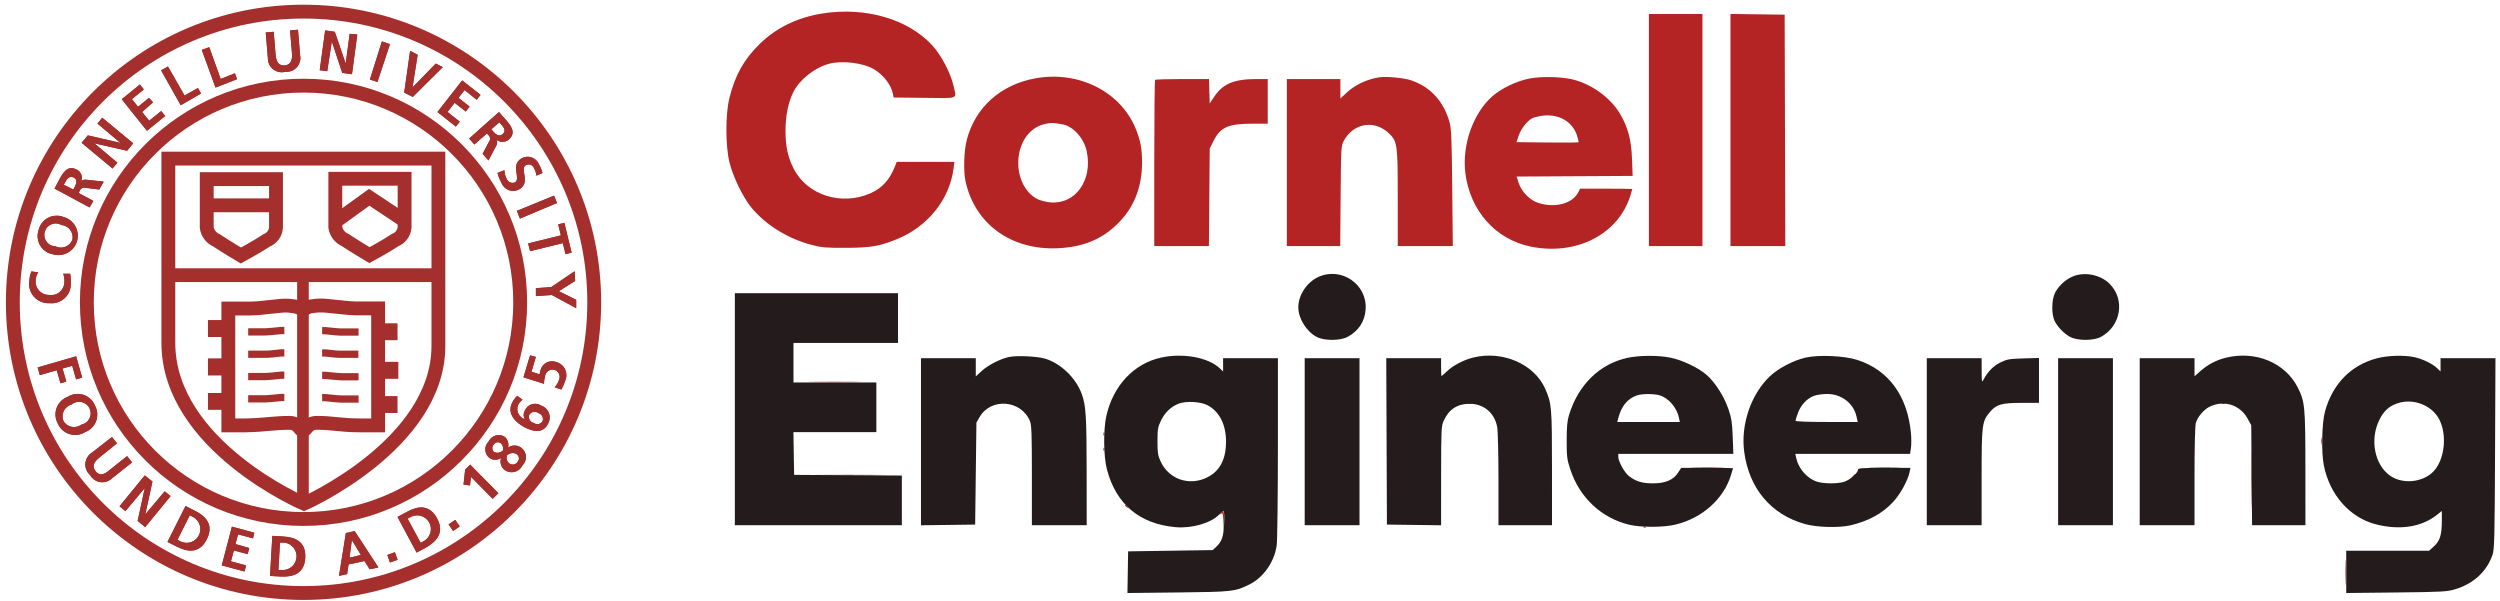 <svg width="258" height="62" viewBox="0 0 258 62" fill="none" xmlns="http://www.w3.org/2000/svg">
<path d="M31.324 61.199C47.892 61.199 61.324 47.768 61.324 31.199C61.324 14.631 47.892 1.199 31.324 1.199C14.755 1.199 1.324 14.631 1.324 31.199C1.324 47.768 14.755 61.199 31.324 61.199Z" stroke="#A42F2C" stroke-width="1.43"/>
<path d="M31.323 53.559C43.672 53.559 53.683 43.548 53.683 31.199C53.683 18.85 43.672 8.839 31.323 8.839C18.974 8.839 8.963 18.85 8.963 31.199C8.963 43.548 18.974 53.559 31.323 53.559Z" stroke="#A42F2C" stroke-width="1.43"/>
<path d="M45.243 35.699C45.243 32.529 45.243 16.369 45.243 16.369H17.373C17.373 16.369 17.373 32.179 17.373 35.369C17.373 45.989 31.373 51.979 31.373 51.979C31.373 51.979 45.243 45.869 45.243 35.699Z" stroke="#A42F2C" stroke-width="1.43"/>
<path d="M24.863 26.369C24.863 26.369 23.334 25.469 22.334 24.799C22.07 24.683 21.84 24.502 21.665 24.273C21.49 24.044 21.376 23.774 21.334 23.489C21.334 23.359 21.334 18.489 21.334 18.489H28.483C28.483 18.489 28.483 23.339 28.483 23.489C28.463 23.775 28.364 24.049 28.196 24.28C28.028 24.512 27.799 24.692 27.534 24.799C26.514 25.469 24.863 26.369 24.863 26.369Z" stroke="#A42F2C" stroke-width="1.43"/>
<path d="M38.133 26.329C38.133 26.329 36.603 25.429 35.603 24.759C35.34 24.642 35.111 24.461 34.936 24.232C34.762 24.003 34.647 23.734 34.603 23.449C34.603 23.319 34.603 18.449 34.603 18.449H41.754C41.754 18.449 41.754 23.299 41.754 23.449C41.733 23.735 41.634 24.009 41.466 24.24C41.298 24.472 41.069 24.651 40.803 24.759C39.783 25.439 38.133 26.329 38.133 26.329Z" stroke="#A42F2C" stroke-width="1.43"/>
<path d="M16.753 28.399H45.453" stroke="#A42F2C" stroke-width="1.42"/>
<path d="M31.154 32.199C31.267 32.034 31.416 31.896 31.588 31.794C31.761 31.692 31.954 31.629 32.154 31.609C32.669 31.52 33.194 31.503 33.714 31.559C34.934 31.669 35.923 31.809 36.714 31.829C37.794 31.829 38.504 31.829 39.023 31.829V43.899C39.023 43.899 38.224 43.899 37.203 43.899C35.123 43.899 34.334 43.629 32.694 43.639C31.694 43.639 31.634 44.429 31.264 44.429C30.893 44.429 30.854 43.649 29.893 43.639C28.253 43.639 27.474 43.849 25.384 43.899C24.384 43.899 23.564 43.899 23.564 43.899V31.839C24.084 31.839 24.794 31.839 25.873 31.839C26.683 31.839 27.663 31.679 28.873 31.569C29.404 31.514 29.939 31.534 30.463 31.629C30.864 31.7 31.222 31.922 31.463 32.249" stroke="#A42F2C" stroke-width="1.43"/>
<path d="M21.314 21.189H28.404" stroke="#A42F2C" stroke-width="1.19"/>
<path d="M21.314 21.189H28.404" stroke="#A42F2C" stroke-width="1.43"/>
<path d="M31.264 27.949V52.079" stroke="#A42F2C" stroke-width="1.19"/>
<path d="M31.264 27.949V52.079" stroke="#A42F2C" stroke-width="1.08"/>
<path d="M41.503 22.689L38.003 20.359L34.773 22.689" stroke="#A42F2C" stroke-width="1.19"/>
<path d="M41.603 22.689L38.103 20.359L34.873 22.689" stroke="#A42F2C" stroke-width="1.43"/>
<path d="M33.244 34.129H33.614C34.254 34.189 34.774 34.259 35.194 34.269H37.004" stroke="#A42F2C" stroke-width="0.75"/>
<path d="M33.244 36.429H33.614C34.244 36.499 34.754 36.559 35.174 36.559H36.984" stroke="#A42F2C" stroke-width="0.75"/>
<path d="M33.244 38.739H33.614C34.254 38.799 34.774 38.869 35.194 38.879H37.004" stroke="#A42F2C" stroke-width="0.75"/>
<path d="M33.244 41.039H33.614C34.254 41.099 34.774 41.169 35.194 41.179H37.004" stroke="#A42F2C" stroke-width="0.75"/>
<path d="M29.343 34.109H29.003C28.363 34.169 27.843 34.239 27.423 34.249H25.613" stroke="#A42F2C" stroke-width="0.75"/>
<path d="M29.343 36.419H29.003C28.363 36.489 27.843 36.559 27.423 36.559H25.613" stroke="#A42F2C" stroke-width="0.75"/>
<path d="M29.343 38.719H29.003C28.363 38.779 27.843 38.849 27.423 38.859H25.613" stroke="#A42F2C" stroke-width="0.75"/>
<path d="M29.343 41.019H29.003C28.363 41.079 27.843 41.149 27.423 41.159H25.613" stroke="#A42F2C" stroke-width="0.75"/>
<path d="M23.023 33.049H21.463V34.769H23.023V33.049Z" fill="#A42F2C"/>
<path d="M23.113 37.009H21.463V38.729H23.113V37.009Z" fill="#A42F2C"/>
<path d="M23.023 40.559H21.463V42.269H23.023V40.559Z" fill="#A42F2C"/>
<path d="M41.003 33.389H39.443V35.099H41.003V33.389Z" fill="#A42F2C"/>
<path d="M41.093 37.349H39.443V39.069H41.093V37.349Z" fill="#A42F2C"/>
<path d="M41.003 40.899H39.443V42.609H41.003V40.899Z" fill="#A42F2C"/>
<path d="M7.244 28.249C7.303 28.559 7.327 28.874 7.314 29.189C7.33 29.479 7.283 29.768 7.176 30.038C7.069 30.308 6.905 30.551 6.694 30.75C6.484 30.95 6.233 31.102 5.958 31.195C5.684 31.288 5.392 31.32 5.104 31.289C4.801 31.305 4.499 31.252 4.219 31.134C3.94 31.016 3.692 30.836 3.492 30.608C3.293 30.379 3.148 30.109 3.068 29.816C2.989 29.524 2.977 29.217 3.034 28.919C3.05 28.606 3.121 28.298 3.244 28.009L3.944 28.109C3.774 28.368 3.68 28.67 3.674 28.979C3.661 29.17 3.688 29.361 3.754 29.541C3.82 29.72 3.922 29.884 4.055 30.022C4.188 30.159 4.348 30.267 4.525 30.339C4.702 30.411 4.893 30.445 5.084 30.439C5.273 30.469 5.466 30.458 5.651 30.408C5.835 30.357 6.007 30.268 6.155 30.146C6.302 30.024 6.422 29.872 6.506 29.7C6.591 29.528 6.637 29.341 6.644 29.149C6.665 28.844 6.625 28.538 6.524 28.249H7.244Z" fill="#A42F2C"/>
<path d="M3.983 23.739C4.047 23.47 4.168 23.217 4.338 22.998C4.508 22.78 4.724 22.601 4.97 22.473C5.216 22.346 5.487 22.274 5.764 22.261C6.04 22.248 6.317 22.295 6.573 22.399C6.826 22.471 7.062 22.591 7.269 22.754C7.475 22.917 7.647 23.119 7.775 23.348C7.903 23.578 7.985 23.83 8.015 24.091C8.046 24.352 8.025 24.616 7.953 24.869C7.882 25.122 7.761 25.358 7.598 25.564C7.435 25.771 7.234 25.943 7.004 26.071C6.775 26.199 6.522 26.281 6.262 26.311C6.001 26.342 5.736 26.321 5.483 26.249C5.208 26.205 4.946 26.101 4.716 25.944C4.485 25.788 4.292 25.583 4.149 25.344C4.006 25.104 3.917 24.837 3.889 24.56C3.86 24.283 3.892 24.003 3.983 23.739ZM7.473 24.739C7.509 24.564 7.508 24.383 7.469 24.209C7.43 24.034 7.355 23.87 7.248 23.726C7.142 23.583 7.006 23.464 6.85 23.376C6.694 23.289 6.521 23.235 6.343 23.219C6.188 23.129 6.014 23.076 5.835 23.063C5.656 23.05 5.477 23.078 5.31 23.145C5.144 23.212 4.995 23.317 4.874 23.45C4.754 23.583 4.666 23.742 4.617 23.915C4.567 24.088 4.558 24.269 4.589 24.446C4.621 24.623 4.692 24.79 4.798 24.935C4.903 25.08 5.041 25.199 5.2 25.283C5.358 25.367 5.534 25.413 5.713 25.419C5.873 25.499 6.047 25.545 6.225 25.553C6.403 25.561 6.581 25.532 6.747 25.467C6.913 25.402 7.064 25.302 7.189 25.175C7.314 25.048 7.411 24.896 7.473 24.729V24.739Z" fill="#A42F2C"/>
<path d="M5.624 19.459L6.044 18.679C6.454 17.909 6.924 16.969 7.934 17.509C8.144 17.615 8.307 17.796 8.39 18.017C8.474 18.237 8.471 18.481 8.384 18.699C8.461 18.627 8.556 18.575 8.66 18.551C8.763 18.526 8.872 18.529 8.974 18.559L10.704 18.739L10.243 19.559L8.874 19.389C8.749 19.347 8.612 19.355 8.493 19.41C8.374 19.466 8.281 19.566 8.234 19.689L8.114 19.919L9.634 20.729L9.244 21.409L5.624 19.459ZM7.564 19.559L7.694 19.319C7.884 18.959 8.044 18.529 7.594 18.319C7.144 18.109 6.904 18.469 6.714 18.829L6.584 19.069L7.564 19.559Z" fill="#A42F2C"/>
<path d="M8.423 14.739L9.063 13.969L12.433 14.749L10.053 12.749L10.553 12.149L13.743 14.789L13.113 15.559L9.733 14.789L12.113 16.789L11.613 17.389L8.423 14.739Z" fill="#A42F2C"/>
<path d="M12.563 10.239L14.434 8.719L14.844 9.229L13.614 10.229L14.243 11.019L15.373 10.099L15.793 10.559L14.664 11.559L15.393 12.459L16.634 11.459L17.044 11.969L15.164 13.499L12.563 10.239Z" fill="#A42F2C"/>
<path d="M16.623 7.259L17.334 6.859L19.044 9.859L20.424 9.079L20.744 9.649L18.654 10.859L16.623 7.259Z" fill="#A42F2C"/>
<path d="M20.824 5.149L21.594 4.869L22.774 8.149L24.244 7.559L24.464 8.169L22.244 9.039L20.824 5.149Z" fill="#A42F2C"/>
<path d="M27.423 3.349L28.243 3.279L28.443 5.659C28.503 6.359 28.763 6.809 29.383 6.749C30.003 6.689 30.183 6.219 30.133 5.519L29.933 3.139L30.753 3.069L30.973 5.709C31.016 5.927 31.008 6.152 30.949 6.366C30.89 6.579 30.782 6.777 30.633 6.941C30.485 7.106 30.3 7.235 30.093 7.316C29.887 7.397 29.664 7.429 29.443 7.409C29.228 7.467 29.003 7.474 28.785 7.429C28.567 7.384 28.362 7.289 28.187 7.151C28.012 7.013 27.872 6.836 27.778 6.634C27.683 6.433 27.637 6.212 27.643 5.989L27.423 3.349Z" fill="#A42F2C"/>
<path d="M33.554 3.139L34.554 3.279L35.674 6.559L36.084 3.489L36.874 3.559L36.324 7.659L35.324 7.529L34.244 4.279L33.774 7.349L32.994 7.249L33.554 3.139Z" fill="#A42F2C"/>
<path d="M39.413 4.269L40.243 4.559L38.953 8.459L38.173 8.209L39.413 4.269Z" fill="#A42F2C"/>
<path d="M42.323 5.249L43.103 5.649L42.573 9.019L44.973 6.559L45.693 6.929L42.603 9.999L41.713 9.559L42.323 5.249Z" fill="#A42F2C"/>
<path d="M47.694 8.299L49.594 9.789L49.194 10.299L47.944 9.299L47.314 10.099L48.464 10.999L48.064 11.509L46.914 10.609L46.184 11.559L47.444 12.559L47.044 13.069L45.144 11.559L47.694 8.299Z" fill="#A42F2C"/>
<path d="M51.494 11.559L52.074 12.219C52.654 12.879 53.364 13.649 52.504 14.409C52.324 14.559 52.097 14.641 51.864 14.641C51.63 14.641 51.403 14.559 51.224 14.409C51.278 14.502 51.307 14.607 51.307 14.714C51.307 14.822 51.278 14.927 51.224 15.019L50.404 16.559L49.804 15.869L50.454 14.649C50.539 14.548 50.582 14.417 50.573 14.284C50.564 14.152 50.503 14.028 50.404 13.939L50.244 13.779L48.954 14.909L48.414 14.299L51.494 11.559ZM50.704 13.339L50.884 13.559C51.154 13.859 51.504 14.169 51.884 13.829C52.264 13.489 51.984 13.129 51.714 12.829L51.534 12.629L50.704 13.339Z" fill="#A42F2C"/>
<path d="M55.364 18.129C55.33 17.844 55.238 17.568 55.094 17.319C55.061 17.241 55.011 17.171 54.948 17.114C54.885 17.057 54.81 17.015 54.728 16.991C54.647 16.968 54.561 16.962 54.477 16.976C54.393 16.989 54.314 17.021 54.244 17.069C53.624 17.439 54.794 18.819 53.604 19.529C53.44 19.624 53.258 19.681 53.07 19.698C52.882 19.714 52.692 19.689 52.515 19.624C52.337 19.559 52.176 19.456 52.043 19.323C51.91 19.189 51.808 19.027 51.744 18.849C51.561 18.538 51.426 18.201 51.344 17.849L52.054 17.559C52.062 17.882 52.148 18.197 52.304 18.479C52.37 18.634 52.494 18.756 52.648 18.821C52.803 18.887 52.977 18.889 53.134 18.829C53.814 18.429 52.624 17.059 53.804 16.359C53.958 16.265 54.131 16.204 54.311 16.183C54.491 16.162 54.673 16.18 54.845 16.236C55.017 16.292 55.175 16.385 55.308 16.508C55.441 16.631 55.545 16.782 55.614 16.949C55.785 17.231 55.91 17.538 55.984 17.859L55.364 18.129Z" fill="#A42F2C"/>
<path d="M57.174 20.189L57.484 20.949L53.654 22.559L53.344 21.759L57.174 20.189Z" fill="#A42F2C"/>
<path d="M57.883 24.289L57.603 23.149L58.243 22.999L58.993 26.069L58.363 26.229L58.083 25.089L54.703 25.919L54.503 25.119L57.883 24.289Z" fill="#A42F2C"/>
<path d="M56.894 29.619L59.304 27.989L59.354 28.989L57.674 30.049L59.464 30.939V31.809L56.944 30.439L55.304 30.559V29.739L56.894 29.619Z" fill="#A42F2C"/>
<path d="M7.854 36.769L8.484 38.969L7.854 39.149L7.454 37.749L6.454 38.029L6.844 39.369L6.244 39.559L5.854 38.209L4.114 38.709L3.884 37.919L7.854 36.769Z" fill="#A42F2C"/>
<path d="M9.793 41.839C9.929 42.081 10.012 42.35 10.034 42.627C10.057 42.904 10.019 43.183 9.924 43.444C9.829 43.705 9.679 43.942 9.484 44.14C9.289 44.338 9.053 44.491 8.793 44.589C8.556 44.739 8.29 44.837 8.012 44.874C7.734 44.911 7.451 44.887 7.183 44.804C6.915 44.722 6.668 44.582 6.459 44.395C6.25 44.207 6.085 43.977 5.973 43.719C5.836 43.477 5.752 43.207 5.729 42.929C5.705 42.651 5.742 42.371 5.837 42.109C5.932 41.846 6.083 41.608 6.279 41.409C6.475 41.211 6.712 41.057 6.973 40.959C7.21 40.806 7.478 40.706 7.757 40.668C8.036 40.63 8.321 40.653 8.59 40.737C8.859 40.821 9.107 40.964 9.315 41.154C9.523 41.345 9.686 41.578 9.793 41.839ZM6.543 43.439C6.633 43.594 6.755 43.729 6.901 43.834C7.046 43.938 7.212 44.011 7.388 44.047C7.564 44.083 7.745 44.081 7.92 44.042C8.095 44.003 8.26 43.927 8.403 43.819C8.581 43.783 8.748 43.707 8.891 43.596C9.035 43.486 9.151 43.344 9.231 43.182C9.312 43.02 9.354 42.842 9.355 42.661C9.357 42.48 9.316 42.301 9.238 42.138C9.159 41.974 9.045 41.831 8.903 41.719C8.761 41.607 8.595 41.529 8.418 41.49C8.241 41.452 8.058 41.454 7.882 41.498C7.706 41.541 7.542 41.623 7.403 41.739C7.229 41.785 7.066 41.867 6.926 41.98C6.786 42.093 6.671 42.234 6.59 42.395C6.508 42.556 6.462 42.732 6.454 42.912C6.446 43.092 6.477 43.272 6.543 43.439Z" fill="#A42F2C"/>
<path d="M11.553 45.099L12.073 45.749L10.243 47.229C9.693 47.669 9.463 48.129 9.863 48.629C10.263 49.129 10.713 49.009 11.243 48.559L13.113 47.069L13.633 47.719L11.563 49.359C11.404 49.515 11.211 49.631 11 49.699C10.788 49.768 10.564 49.786 10.344 49.753C10.124 49.72 9.915 49.637 9.733 49.51C9.55 49.382 9.4 49.214 9.293 49.019C9.125 48.872 8.993 48.687 8.909 48.479C8.825 48.272 8.79 48.047 8.807 47.824C8.825 47.601 8.894 47.385 9.01 47.193C9.125 47.001 9.284 46.839 9.473 46.719L11.553 45.099Z" fill="#A42F2C"/>
<path d="M14.944 49.059L15.733 49.699L14.993 53.089L16.994 50.699L17.604 51.199L14.983 54.399L14.204 53.759L14.944 50.359L12.944 52.749L12.334 52.249L14.944 49.059Z" fill="#A42F2C"/>
<path d="M19.144 52.219L20.144 52.729C21.274 53.299 22.084 54.179 21.344 55.649C20.604 57.119 19.414 56.999 18.284 56.429L17.284 55.929L19.144 52.219ZM18.314 55.709L18.724 55.919C19.055 56.053 19.424 56.058 19.758 55.932C20.092 55.806 20.366 55.559 20.526 55.24C20.686 54.921 20.72 54.554 20.622 54.211C20.523 53.868 20.299 53.574 19.994 53.389L19.584 53.179L18.314 55.709Z" fill="#A42F2C"/>
<path d="M23.934 54.349L26.244 54.979L26.114 55.559L24.564 55.149L24.304 56.149L25.724 56.559L25.554 57.189L24.134 56.809L23.834 57.929L25.394 58.349L25.244 58.979L22.884 58.349L23.934 54.349Z" fill="#A42F2C"/>
<path d="M28.104 55.299L29.244 55.369C30.504 55.439 31.594 55.929 31.504 57.569C31.414 59.209 30.244 59.559 28.994 59.499L27.864 59.439L28.104 55.299ZM28.734 58.829H29.194C29.555 58.827 29.902 58.688 30.164 58.439C30.426 58.19 30.583 57.85 30.604 57.489C30.624 57.129 30.506 56.774 30.274 56.497C30.042 56.22 29.713 56.042 29.354 55.999H28.894L28.734 58.829Z" fill="#A42F2C"/>
<path d="M35.693 55.009L36.603 54.809L39.053 58.559L38.153 58.749L37.613 57.899L35.973 58.249L35.823 59.249L34.983 59.429L35.693 55.009ZM36.313 55.729L36.073 57.559L37.243 57.269L36.313 55.729Z" fill="#A42F2C"/>
<path d="M39.974 57.269L40.754 56.989L41.034 57.769L40.244 58.049L39.974 57.269Z" fill="#A42F2C"/>
<path d="M41.023 53.349L42.023 52.809C43.133 52.199 44.323 52.049 45.103 53.489C45.883 54.929 45.103 55.839 43.993 56.489L42.993 57.029L41.023 53.349ZM43.413 56.019L43.813 55.799C44.115 55.606 44.333 55.305 44.422 54.958C44.512 54.611 44.467 54.242 44.296 53.927C44.125 53.612 43.841 53.373 43.501 53.258C43.161 53.144 42.79 53.162 42.463 53.309L42.063 53.529L43.413 56.019Z" fill="#A42F2C"/>
<path d="M46.294 54.119L46.974 53.649L47.444 54.329L46.764 54.799L46.294 54.119Z" fill="#A42F2C"/>
<path d="M48.004 48.459L48.523 47.949L51.434 50.899L50.843 51.479L48.603 49.209L48.504 50.099L47.834 50.009L48.004 48.459Z" fill="#A42F2C"/>
<path d="M51.704 47.269C51.529 47.386 51.324 47.449 51.114 47.449C50.904 47.449 50.698 47.386 50.524 47.269C50.395 47.172 50.288 47.047 50.212 46.904C50.136 46.761 50.092 46.604 50.082 46.442C50.072 46.281 50.098 46.119 50.157 45.968C50.216 45.818 50.307 45.681 50.424 45.569C50.491 45.425 50.588 45.295 50.708 45.19C50.828 45.084 50.968 45.004 51.12 44.956C51.272 44.907 51.433 44.89 51.592 44.906C51.751 44.922 51.904 44.971 52.044 45.049C52.214 45.18 52.341 45.358 52.411 45.56C52.48 45.763 52.488 45.982 52.434 46.189C52.63 46.051 52.864 45.976 53.104 45.976C53.344 45.976 53.578 46.051 53.774 46.189C53.919 46.293 54.039 46.427 54.126 46.583C54.212 46.738 54.264 46.911 54.276 47.089C54.289 47.266 54.262 47.444 54.197 47.611C54.133 47.777 54.033 47.926 53.904 48.049C53.825 48.21 53.713 48.351 53.574 48.464C53.435 48.576 53.274 48.657 53.1 48.701C52.927 48.745 52.746 48.75 52.571 48.717C52.395 48.684 52.229 48.613 52.084 48.509C51.904 48.369 51.771 48.177 51.703 47.959C51.635 47.741 51.635 47.507 51.704 47.289V47.269ZM51.904 46.479C51.939 46.352 51.939 46.217 51.902 46.089C51.864 45.962 51.792 45.848 51.694 45.759C51.642 45.714 51.581 45.68 51.515 45.66C51.449 45.64 51.379 45.635 51.311 45.644C51.242 45.654 51.177 45.678 51.119 45.715C51.061 45.752 51.011 45.801 50.974 45.859C50.921 45.91 50.879 45.97 50.851 46.037C50.822 46.104 50.807 46.176 50.807 46.249C50.807 46.322 50.822 46.394 50.851 46.461C50.879 46.528 50.921 46.589 50.974 46.639C51.125 46.716 51.298 46.742 51.465 46.713C51.633 46.684 51.787 46.602 51.904 46.479ZM53.414 47.669C53.464 47.613 53.502 47.546 53.526 47.474C53.549 47.401 53.556 47.325 53.548 47.249C53.539 47.174 53.515 47.101 53.476 47.035C53.438 46.97 53.386 46.913 53.324 46.869C53.166 46.776 52.983 46.739 52.801 46.762C52.62 46.786 52.452 46.869 52.324 46.999C52.275 47.146 52.271 47.303 52.314 47.452C52.357 47.6 52.444 47.732 52.564 47.829C52.63 47.876 52.704 47.909 52.783 47.926C52.862 47.944 52.943 47.945 53.023 47.93C53.102 47.915 53.178 47.884 53.245 47.84C53.312 47.795 53.37 47.737 53.414 47.669Z" fill="#A42F2C"/>
<path d="M53.924 41.249C53.728 41.403 53.568 41.598 53.454 41.819C53.402 41.961 53.38 42.111 53.388 42.262C53.395 42.413 53.434 42.56 53.5 42.695C53.566 42.831 53.659 42.951 53.773 43.05C53.887 43.149 54.02 43.223 54.164 43.269C54.084 43.133 54.041 42.977 54.041 42.819C54.041 42.661 54.084 42.506 54.164 42.369C54.228 42.215 54.325 42.077 54.448 41.965C54.572 41.852 54.718 41.769 54.877 41.719C55.036 41.669 55.205 41.655 55.37 41.678C55.535 41.7 55.694 41.759 55.834 41.849C56.018 41.909 56.187 42.01 56.327 42.144C56.467 42.278 56.576 42.441 56.645 42.622C56.714 42.803 56.742 42.998 56.726 43.191C56.71 43.384 56.651 43.572 56.554 43.739C56.044 44.739 55.074 44.569 54.204 44.129C53.334 43.689 52.244 42.759 52.854 41.559C52.984 41.294 53.16 41.054 53.374 40.849L53.924 41.249ZM55.084 43.649C55.154 43.702 55.235 43.739 55.321 43.758C55.407 43.777 55.495 43.778 55.581 43.76C55.668 43.742 55.749 43.706 55.82 43.654C55.891 43.602 55.95 43.536 55.994 43.459C56.023 43.378 56.035 43.291 56.03 43.205C56.024 43.119 56.001 43.035 55.962 42.958C55.922 42.881 55.868 42.813 55.801 42.758C55.734 42.703 55.657 42.663 55.574 42.639C55.502 42.583 55.42 42.542 55.332 42.52C55.244 42.497 55.153 42.494 55.063 42.509C54.974 42.524 54.888 42.557 54.813 42.607C54.737 42.657 54.673 42.723 54.624 42.799C54.591 42.885 54.578 42.977 54.584 43.068C54.59 43.16 54.616 43.248 54.66 43.329C54.703 43.41 54.764 43.48 54.837 43.535C54.91 43.59 54.994 43.629 55.084 43.649Z" fill="#A42F2C"/>
<path d="M55.303 36.839L54.853 38.359L55.693 38.629C55.703 38.504 55.727 38.38 55.763 38.259C55.8 38.082 55.875 37.916 55.983 37.771C56.091 37.626 56.23 37.507 56.39 37.422C56.549 37.337 56.725 37.289 56.906 37.279C57.086 37.27 57.266 37.301 57.433 37.369C57.628 37.426 57.808 37.523 57.962 37.656C58.115 37.788 58.238 37.952 58.322 38.136C58.407 38.32 58.451 38.52 58.451 38.722C58.451 38.925 58.408 39.125 58.323 39.309C58.226 39.619 58.095 39.918 57.933 40.199L57.243 39.969C57.441 39.753 57.591 39.497 57.683 39.219C57.729 39.122 57.753 39.017 57.755 38.909C57.757 38.802 57.737 38.696 57.695 38.597C57.654 38.498 57.592 38.409 57.514 38.336C57.437 38.262 57.344 38.205 57.243 38.169C57.131 38.138 57.013 38.132 56.898 38.151C56.783 38.171 56.674 38.216 56.578 38.283C56.482 38.35 56.403 38.437 56.345 38.539C56.287 38.64 56.252 38.753 56.243 38.869C56.172 39.109 56.138 39.359 56.143 39.609L54.023 38.939L54.703 36.669L55.303 36.839Z" fill="#A42F2C"/>
<path d="M23.023 33.049H21.463V34.769H23.023V33.049Z" fill="#A42F2C"/>
<path d="M23.113 37.009H21.463V38.729H23.113V37.009Z" fill="#A42F2C"/>
<path d="M23.023 40.559H21.463V42.269H23.023V40.559Z" fill="#A42F2C"/>
<path d="M41.003 33.389H39.443V35.099H41.003V33.389Z" fill="#A42F2C"/>
<path d="M41.093 37.349H39.443V39.069H41.093V37.349Z" fill="#A42F2C"/>
<path d="M41.003 40.899H39.443V42.609H41.003V40.899Z" fill="#A42F2C"/>
<path d="M7.244 28.249C7.303 28.559 7.327 28.874 7.314 29.189C7.33 29.479 7.283 29.768 7.176 30.038C7.069 30.308 6.905 30.551 6.694 30.75C6.484 30.95 6.233 31.102 5.958 31.195C5.684 31.288 5.392 31.32 5.104 31.289C4.801 31.305 4.499 31.252 4.219 31.134C3.94 31.016 3.692 30.836 3.492 30.608C3.293 30.379 3.148 30.109 3.068 29.816C2.989 29.524 2.977 29.217 3.034 28.919C3.05 28.606 3.121 28.298 3.244 28.009L3.944 28.109C3.774 28.368 3.68 28.67 3.674 28.979C3.661 29.17 3.688 29.361 3.754 29.541C3.82 29.72 3.922 29.884 4.055 30.022C4.188 30.159 4.348 30.267 4.525 30.339C4.702 30.411 4.893 30.445 5.084 30.439C5.273 30.469 5.466 30.458 5.651 30.408C5.835 30.357 6.007 30.268 6.155 30.146C6.302 30.024 6.422 29.872 6.506 29.7C6.591 29.528 6.637 29.341 6.644 29.149C6.665 28.844 6.625 28.538 6.524 28.249H7.244Z" fill="#A42F2C"/>
<path d="M3.983 23.739C4.047 23.47 4.168 23.217 4.338 22.998C4.508 22.78 4.724 22.601 4.97 22.473C5.216 22.346 5.487 22.274 5.764 22.261C6.04 22.248 6.317 22.295 6.573 22.399C6.826 22.471 7.062 22.591 7.269 22.754C7.475 22.917 7.647 23.119 7.775 23.348C7.903 23.578 7.985 23.83 8.015 24.091C8.046 24.352 8.025 24.616 7.953 24.869C7.882 25.122 7.761 25.358 7.598 25.564C7.435 25.771 7.234 25.943 7.004 26.071C6.775 26.199 6.522 26.281 6.262 26.311C6.001 26.342 5.736 26.321 5.483 26.249C5.208 26.205 4.946 26.101 4.716 25.944C4.485 25.788 4.292 25.583 4.149 25.344C4.006 25.104 3.917 24.837 3.889 24.56C3.86 24.283 3.892 24.003 3.983 23.739ZM7.473 24.739C7.509 24.564 7.508 24.383 7.469 24.209C7.43 24.034 7.355 23.87 7.248 23.726C7.142 23.583 7.006 23.464 6.85 23.376C6.694 23.289 6.521 23.235 6.343 23.219C6.188 23.129 6.014 23.076 5.835 23.063C5.656 23.05 5.477 23.078 5.31 23.145C5.144 23.212 4.995 23.317 4.874 23.45C4.754 23.583 4.666 23.742 4.617 23.915C4.567 24.088 4.558 24.269 4.589 24.446C4.621 24.623 4.692 24.79 4.798 24.935C4.903 25.08 5.041 25.199 5.2 25.283C5.358 25.367 5.534 25.413 5.713 25.419C5.873 25.499 6.047 25.545 6.225 25.553C6.403 25.561 6.581 25.532 6.747 25.467C6.913 25.402 7.064 25.302 7.189 25.175C7.314 25.048 7.411 24.896 7.473 24.729V24.739Z" fill="#A42F2C"/>
<path d="M5.624 19.459L6.044 18.679C6.454 17.909 6.924 16.969 7.934 17.509C8.144 17.615 8.307 17.796 8.39 18.017C8.474 18.237 8.471 18.481 8.384 18.699C8.461 18.627 8.556 18.575 8.66 18.551C8.763 18.526 8.872 18.529 8.974 18.559L10.704 18.739L10.243 19.559L8.874 19.389C8.749 19.347 8.612 19.355 8.493 19.41C8.374 19.466 8.281 19.566 8.234 19.689L8.114 19.919L9.634 20.729L9.244 21.409L5.624 19.459ZM7.564 19.559L7.694 19.319C7.884 18.959 8.044 18.529 7.594 18.319C7.144 18.109 6.904 18.469 6.714 18.829L6.584 19.069L7.564 19.559Z" fill="#A42F2C"/>
<path d="M8.423 14.739L9.063 13.969L12.433 14.749L10.053 12.749L10.553 12.149L13.743 14.789L13.113 15.559L9.733 14.789L12.113 16.789L11.613 17.389L8.423 14.739Z" fill="#A42F2C"/>
<path d="M12.563 10.239L14.434 8.719L14.844 9.229L13.614 10.229L14.243 11.019L15.373 10.099L15.793 10.559L14.664 11.559L15.393 12.459L16.634 11.459L17.044 11.969L15.164 13.499L12.563 10.239Z" fill="#A42F2C"/>
<path d="M16.623 7.259L17.334 6.859L19.044 9.859L20.424 9.079L20.744 9.649L18.654 10.859L16.623 7.259Z" fill="#A42F2C"/>
<path d="M20.824 5.149L21.594 4.869L22.774 8.149L24.244 7.559L24.464 8.169L22.244 9.039L20.824 5.149Z" fill="#A42F2C"/>
<path d="M27.423 3.349L28.243 3.279L28.443 5.659C28.503 6.359 28.763 6.809 29.383 6.749C30.003 6.689 30.183 6.219 30.133 5.519L29.933 3.139L30.753 3.069L30.973 5.709C31.016 5.927 31.008 6.152 30.949 6.366C30.89 6.579 30.782 6.777 30.633 6.941C30.485 7.106 30.3 7.235 30.093 7.316C29.887 7.397 29.664 7.429 29.443 7.409C29.228 7.467 29.003 7.474 28.785 7.429C28.567 7.384 28.362 7.289 28.187 7.151C28.012 7.013 27.872 6.836 27.778 6.634C27.683 6.433 27.637 6.212 27.643 5.989L27.423 3.349Z" fill="#A42F2C"/>
<path d="M33.554 3.139L34.554 3.279L35.674 6.559L36.084 3.489L36.874 3.559L36.324 7.659L35.324 7.529L34.244 4.279L33.774 7.349L32.994 7.249L33.554 3.139Z" fill="#A42F2C"/>
<path d="M39.413 4.269L40.243 4.559L38.953 8.459L38.173 8.209L39.413 4.269Z" fill="#A42F2C"/>
<path d="M42.323 5.249L43.103 5.649L42.573 9.019L44.973 6.559L45.693 6.929L42.603 9.999L41.713 9.559L42.323 5.249Z" fill="#A42F2C"/>
<path d="M47.694 8.299L49.594 9.789L49.194 10.299L47.944 9.299L47.314 10.099L48.464 10.999L48.064 11.509L46.914 10.609L46.184 11.559L47.444 12.559L47.044 13.069L45.144 11.559L47.694 8.299Z" fill="#A42F2C"/>
<path d="M51.494 11.559L52.074 12.219C52.654 12.879 53.364 13.649 52.504 14.409C52.324 14.559 52.097 14.641 51.864 14.641C51.63 14.641 51.403 14.559 51.224 14.409C51.278 14.502 51.307 14.607 51.307 14.714C51.307 14.822 51.278 14.927 51.224 15.019L50.404 16.559L49.804 15.869L50.454 14.649C50.539 14.548 50.582 14.417 50.573 14.284C50.564 14.152 50.503 14.028 50.404 13.939L50.244 13.779L48.954 14.909L48.414 14.299L51.494 11.559ZM50.704 13.339L50.884 13.559C51.154 13.859 51.504 14.169 51.884 13.829C52.264 13.489 51.984 13.129 51.714 12.829L51.534 12.629L50.704 13.339Z" fill="#A42F2C"/>
<path d="M55.364 18.129C55.33 17.844 55.238 17.568 55.094 17.319C55.061 17.241 55.011 17.171 54.948 17.114C54.885 17.057 54.81 17.015 54.728 16.991C54.647 16.968 54.561 16.962 54.477 16.976C54.393 16.989 54.314 17.021 54.244 17.069C53.624 17.439 54.794 18.819 53.604 19.529C53.44 19.624 53.258 19.681 53.07 19.698C52.882 19.714 52.692 19.689 52.515 19.624C52.337 19.559 52.176 19.456 52.043 19.323C51.91 19.189 51.808 19.027 51.744 18.849C51.561 18.538 51.426 18.201 51.344 17.849L52.054 17.559C52.062 17.882 52.148 18.197 52.304 18.479C52.37 18.634 52.494 18.756 52.648 18.821C52.803 18.887 52.977 18.889 53.134 18.829C53.814 18.429 52.624 17.059 53.804 16.359C53.958 16.265 54.131 16.204 54.311 16.183C54.491 16.162 54.673 16.18 54.845 16.236C55.017 16.292 55.175 16.385 55.308 16.508C55.441 16.631 55.545 16.782 55.614 16.949C55.785 17.231 55.91 17.538 55.984 17.859L55.364 18.129Z" fill="#A42F2C"/>
<path d="M57.174 20.189L57.484 20.949L53.654 22.559L53.344 21.759L57.174 20.189Z" fill="#A42F2C"/>
<path d="M57.883 24.289L57.603 23.149L58.243 22.999L58.993 26.069L58.363 26.229L58.083 25.089L54.703 25.919L54.503 25.119L57.883 24.289Z" fill="#A42F2C"/>
<path d="M56.894 29.619L59.304 27.989L59.354 28.989L57.674 30.049L59.464 30.939V31.809L56.944 30.439L55.304 30.559V29.739L56.894 29.619Z" fill="#A42F2C"/>
<path d="M7.854 36.769L8.484 38.969L7.854 39.149L7.454 37.749L6.454 38.029L6.844 39.369L6.244 39.559L5.854 38.209L4.114 38.709L3.884 37.919L7.854 36.769Z" fill="#A42F2C"/>
<path d="M9.793 41.839C9.929 42.081 10.012 42.35 10.034 42.627C10.057 42.904 10.019 43.183 9.924 43.444C9.829 43.705 9.679 43.942 9.484 44.14C9.289 44.338 9.053 44.491 8.793 44.589C8.556 44.739 8.29 44.837 8.012 44.874C7.734 44.911 7.451 44.887 7.183 44.804C6.915 44.722 6.668 44.582 6.459 44.395C6.25 44.207 6.085 43.977 5.973 43.719C5.836 43.477 5.752 43.207 5.729 42.929C5.705 42.651 5.742 42.371 5.837 42.109C5.932 41.846 6.083 41.608 6.279 41.409C6.475 41.211 6.712 41.057 6.973 40.959C7.21 40.806 7.478 40.706 7.757 40.668C8.036 40.63 8.321 40.653 8.59 40.737C8.859 40.821 9.107 40.964 9.315 41.154C9.523 41.345 9.686 41.578 9.793 41.839ZM6.543 43.439C6.633 43.594 6.755 43.729 6.901 43.834C7.046 43.938 7.212 44.011 7.388 44.047C7.564 44.083 7.745 44.081 7.92 44.042C8.095 44.003 8.26 43.927 8.403 43.819C8.581 43.783 8.748 43.707 8.891 43.596C9.035 43.486 9.151 43.344 9.231 43.182C9.312 43.02 9.354 42.842 9.355 42.661C9.357 42.48 9.316 42.301 9.238 42.138C9.159 41.974 9.045 41.831 8.903 41.719C8.761 41.607 8.595 41.529 8.418 41.49C8.241 41.452 8.058 41.454 7.882 41.498C7.706 41.541 7.542 41.623 7.403 41.739C7.229 41.785 7.066 41.867 6.926 41.98C6.786 42.093 6.671 42.234 6.59 42.395C6.508 42.556 6.462 42.732 6.454 42.912C6.446 43.092 6.477 43.272 6.543 43.439Z" fill="#A42F2C"/>
<path d="M11.553 45.099L12.073 45.749L10.243 47.229C9.693 47.669 9.463 48.129 9.863 48.629C10.263 49.129 10.713 49.009 11.243 48.559L13.113 47.069L13.633 47.719L11.563 49.359C11.404 49.515 11.211 49.631 11 49.699C10.788 49.768 10.564 49.786 10.344 49.753C10.124 49.72 9.915 49.637 9.733 49.51C9.55 49.382 9.4 49.214 9.293 49.019C9.125 48.872 8.993 48.687 8.909 48.479C8.825 48.272 8.79 48.047 8.807 47.824C8.825 47.601 8.894 47.385 9.01 47.193C9.125 47.001 9.284 46.839 9.473 46.719L11.553 45.099Z" fill="#A42F2C"/>
<path d="M14.944 49.059L15.733 49.699L14.993 53.089L16.994 50.699L17.604 51.199L14.983 54.399L14.204 53.759L14.944 50.359L12.944 52.749L12.334 52.249L14.944 49.059Z" fill="#A42F2C"/>
<path d="M19.144 52.219L20.144 52.729C21.274 53.299 22.084 54.179 21.344 55.649C20.604 57.119 19.414 56.999 18.284 56.429L17.284 55.929L19.144 52.219ZM18.314 55.709L18.724 55.919C19.055 56.053 19.424 56.058 19.758 55.932C20.092 55.806 20.366 55.559 20.526 55.24C20.686 54.921 20.72 54.554 20.622 54.211C20.523 53.868 20.299 53.574 19.994 53.389L19.584 53.179L18.314 55.709Z" fill="#A42F2C"/>
<path d="M23.934 54.349L26.244 54.979L26.114 55.559L24.564 55.149L24.304 56.149L25.724 56.559L25.554 57.189L24.134 56.809L23.834 57.929L25.394 58.349L25.244 58.979L22.884 58.349L23.934 54.349Z" fill="#A42F2C"/>
<path d="M28.104 55.299L29.244 55.369C30.504 55.439 31.594 55.929 31.504 57.569C31.414 59.209 30.244 59.559 28.994 59.499L27.864 59.439L28.104 55.299ZM28.734 58.829H29.194C29.555 58.827 29.902 58.688 30.164 58.439C30.426 58.19 30.583 57.85 30.604 57.489C30.624 57.129 30.506 56.774 30.274 56.497C30.042 56.22 29.713 56.042 29.354 55.999H28.894L28.734 58.829Z" fill="#A42F2C"/>
<path d="M35.693 55.009L36.603 54.809L39.053 58.559L38.153 58.749L37.613 57.899L35.973 58.249L35.823 59.249L34.983 59.429L35.693 55.009ZM36.313 55.729L36.073 57.559L37.243 57.269L36.313 55.729Z" fill="#A42F2C"/>
<path d="M39.974 57.269L40.754 56.989L41.034 57.769L40.244 58.049L39.974 57.269Z" fill="#A42F2C"/>
<path d="M41.023 53.349L42.023 52.809C43.133 52.199 44.323 52.049 45.103 53.489C45.883 54.929 45.103 55.839 43.993 56.489L42.993 57.029L41.023 53.349ZM43.413 56.019L43.813 55.799C44.115 55.606 44.333 55.305 44.422 54.958C44.512 54.611 44.467 54.242 44.296 53.927C44.125 53.612 43.841 53.373 43.501 53.258C43.161 53.144 42.79 53.162 42.463 53.309L42.063 53.529L43.413 56.019Z" fill="#A42F2C"/>
<path d="M46.294 54.119L46.974 53.649L47.444 54.329L46.764 54.799L46.294 54.119Z" fill="#A42F2C"/>
<path d="M48.004 48.459L48.523 47.949L51.434 50.899L50.843 51.479L48.603 49.209L48.504 50.099L47.834 50.009L48.004 48.459Z" fill="#A42F2C"/>
<path d="M51.704 47.269C51.529 47.386 51.324 47.449 51.114 47.449C50.904 47.449 50.698 47.386 50.524 47.269C50.395 47.172 50.288 47.047 50.212 46.904C50.136 46.761 50.092 46.604 50.082 46.442C50.072 46.281 50.098 46.119 50.157 45.968C50.216 45.818 50.307 45.681 50.424 45.569C50.491 45.425 50.588 45.295 50.708 45.19C50.828 45.084 50.968 45.004 51.12 44.956C51.272 44.907 51.433 44.89 51.592 44.906C51.751 44.922 51.904 44.971 52.044 45.049C52.214 45.18 52.341 45.358 52.411 45.56C52.48 45.763 52.488 45.982 52.434 46.189C52.63 46.051 52.864 45.976 53.104 45.976C53.344 45.976 53.578 46.051 53.774 46.189C53.919 46.293 54.039 46.427 54.126 46.583C54.212 46.738 54.264 46.911 54.276 47.089C54.289 47.266 54.262 47.444 54.197 47.611C54.133 47.777 54.033 47.926 53.904 48.049C53.825 48.21 53.713 48.351 53.574 48.464C53.435 48.576 53.274 48.657 53.1 48.701C52.927 48.745 52.746 48.75 52.571 48.717C52.395 48.684 52.229 48.613 52.084 48.509C51.904 48.369 51.771 48.177 51.703 47.959C51.635 47.741 51.635 47.507 51.704 47.289V47.269ZM51.904 46.479C51.939 46.352 51.939 46.217 51.902 46.089C51.864 45.962 51.792 45.848 51.694 45.759C51.642 45.714 51.581 45.68 51.515 45.66C51.449 45.64 51.379 45.635 51.311 45.644C51.242 45.654 51.177 45.678 51.119 45.715C51.061 45.752 51.011 45.801 50.974 45.859C50.921 45.91 50.879 45.97 50.851 46.037C50.822 46.104 50.807 46.176 50.807 46.249C50.807 46.322 50.822 46.394 50.851 46.461C50.879 46.528 50.921 46.589 50.974 46.639C51.125 46.716 51.298 46.742 51.465 46.713C51.633 46.684 51.787 46.602 51.904 46.479ZM53.414 47.669C53.464 47.613 53.502 47.546 53.526 47.474C53.549 47.401 53.556 47.325 53.548 47.249C53.539 47.174 53.515 47.101 53.476 47.035C53.438 46.97 53.386 46.913 53.324 46.869C53.166 46.776 52.983 46.739 52.801 46.762C52.62 46.786 52.452 46.869 52.324 46.999C52.275 47.146 52.271 47.303 52.314 47.452C52.357 47.6 52.444 47.732 52.564 47.829C52.63 47.876 52.704 47.909 52.783 47.926C52.862 47.944 52.943 47.945 53.023 47.93C53.102 47.915 53.178 47.884 53.245 47.84C53.312 47.795 53.37 47.737 53.414 47.669Z" fill="#A42F2C"/>
<path d="M53.924 41.249C53.728 41.403 53.568 41.598 53.454 41.819C53.402 41.961 53.38 42.111 53.388 42.262C53.395 42.413 53.434 42.56 53.5 42.695C53.566 42.831 53.659 42.951 53.773 43.05C53.887 43.149 54.02 43.223 54.164 43.269C54.084 43.133 54.041 42.977 54.041 42.819C54.041 42.661 54.084 42.506 54.164 42.369C54.228 42.215 54.325 42.077 54.448 41.965C54.572 41.852 54.718 41.769 54.877 41.719C55.036 41.669 55.205 41.655 55.37 41.678C55.535 41.7 55.694 41.759 55.834 41.849C56.018 41.909 56.187 42.01 56.327 42.144C56.467 42.278 56.576 42.441 56.645 42.622C56.714 42.803 56.742 42.998 56.726 43.191C56.71 43.384 56.651 43.572 56.554 43.739C56.044 44.739 55.074 44.569 54.204 44.129C53.334 43.689 52.244 42.759 52.854 41.559C52.984 41.294 53.16 41.054 53.374 40.849L53.924 41.249ZM55.084 43.649C55.154 43.702 55.235 43.739 55.321 43.758C55.407 43.777 55.495 43.778 55.581 43.76C55.668 43.742 55.749 43.706 55.82 43.654C55.891 43.602 55.95 43.536 55.994 43.459C56.023 43.378 56.035 43.291 56.03 43.205C56.024 43.119 56.001 43.035 55.962 42.958C55.922 42.881 55.868 42.813 55.801 42.758C55.734 42.703 55.657 42.663 55.574 42.639C55.502 42.583 55.42 42.542 55.332 42.52C55.244 42.497 55.153 42.494 55.063 42.509C54.974 42.524 54.888 42.557 54.813 42.607C54.737 42.657 54.673 42.723 54.624 42.799C54.591 42.885 54.578 42.977 54.584 43.068C54.59 43.16 54.616 43.248 54.66 43.329C54.703 43.41 54.764 43.48 54.837 43.535C54.91 43.59 54.994 43.629 55.084 43.649Z" fill="#A42F2C"/>
<path d="M55.303 36.839L54.853 38.359L55.693 38.629C55.703 38.504 55.727 38.38 55.763 38.259C55.8 38.082 55.875 37.916 55.983 37.771C56.091 37.626 56.23 37.507 56.39 37.422C56.549 37.337 56.725 37.289 56.906 37.279C57.086 37.27 57.266 37.301 57.433 37.369C57.628 37.426 57.808 37.523 57.962 37.656C58.115 37.788 58.238 37.952 58.322 38.136C58.407 38.32 58.451 38.52 58.451 38.722C58.451 38.925 58.408 39.125 58.323 39.309C58.226 39.619 58.095 39.918 57.933 40.199L57.243 39.969C57.441 39.753 57.591 39.497 57.683 39.219C57.729 39.122 57.753 39.017 57.755 38.909C57.757 38.802 57.737 38.696 57.695 38.597C57.654 38.498 57.592 38.409 57.514 38.336C57.437 38.262 57.344 38.205 57.243 38.169C57.131 38.138 57.013 38.132 56.898 38.151C56.783 38.171 56.674 38.216 56.578 38.283C56.482 38.35 56.403 38.437 56.345 38.539C56.287 38.64 56.252 38.753 56.243 38.869C56.172 39.109 56.138 39.359 56.143 39.609L54.023 38.939L54.703 36.669L55.303 36.839Z" fill="#A42F2C"/>
<path fill-rule="evenodd" clip-rule="evenodd" d="M84.914 1.384C82.312 1.792 80.114 2.855 78.396 4.539C76.775 6.127 75.873 7.733 75.281 10.086C74.857 11.772 74.859 15.07 75.285 16.774C75.651 18.241 76.662 20.334 77.506 21.374C78.982 23.193 81.315 24.642 83.796 25.283C84.834 25.551 85.272 25.587 87.348 25.576C89.88 25.563 90.746 25.415 92.547 24.687C95.737 23.399 97.982 20.606 98.407 17.396L98.499 16.708H95.519H92.539L92.399 17.07C91.832 18.537 91.059 19.401 89.831 19.945C86.831 21.271 83.286 20.135 81.908 17.405C81.296 16.193 81.067 15.126 81.064 13.485C81.061 11.957 81.357 10.514 81.884 9.48C82.544 8.187 84.073 6.982 85.562 6.581C86.897 6.221 89.072 6.484 90.177 7.137C91.152 7.714 91.956 8.742 92.141 9.648L92.226 10.064L95.411 10.1C99.049 10.14 98.734 10.276 98.394 8.815C98.089 7.504 97.128 5.684 96.216 4.688C93.729 1.975 89.34 0.692 84.914 1.384ZM170.166 13.419V25.391H172.928H175.691V13.419V1.447H172.928H170.166V13.419ZM178.586 13.416V25.391H181.415H184.244L184.21 13.452L184.177 1.513L181.381 1.477L178.586 1.442V13.416ZM106.819 8.088C103.238 8.751 100.627 11.107 99.768 14.449C99.474 15.593 99.416 17.709 99.65 18.752C100.634 23.141 104.378 25.84 109.173 25.618C112.073 25.484 114.166 24.507 115.902 22.479C117.178 20.986 117.85 19.053 117.86 16.84C117.867 15.361 117.701 14.478 117.181 13.225C115.603 9.421 111.256 7.266 106.819 8.088ZM142.341 7.978C141.081 8.17 139.833 8.758 138.967 9.568L138.328 10.166V9.161V8.157H135.565H132.802V16.774V25.391H135.557H138.311L138.352 20.227C138.392 15.228 138.403 15.047 138.678 14.537C139.68 12.68 141.869 12.329 143.364 13.785C144.208 14.608 144.248 14.911 144.248 20.482V25.391H147.089H149.93L149.87 19.372C149.818 14.193 149.778 13.244 149.584 12.571C148.965 10.432 147.624 8.975 145.651 8.296C144.905 8.039 143.086 7.864 142.341 7.978ZM157.866 8.098C156.535 8.349 154.903 9.132 153.982 9.959C152.001 11.738 150.868 14.986 151.225 17.861C151.708 21.746 154.328 24.697 157.958 25.445C162.677 26.418 167.046 24.171 168.269 20.14C168.37 19.808 168.453 19.522 168.454 19.504C168.455 19.486 167.243 19.471 165.762 19.471H163.068L162.872 19.85C162.279 20.997 160.558 21.476 158.842 20.971C157.919 20.7 157.026 19.816 156.727 18.876L156.517 18.221L162.504 18.187L168.49 18.153L168.423 16.411C168.346 14.399 168.009 13.131 167.176 11.726C166.17 10.03 164.12 8.58 162.14 8.164C160.928 7.909 159.02 7.88 157.866 8.098ZM119.208 8.244C119.159 8.293 119.12 12.17 119.12 16.862V25.391H121.94H124.76L124.802 20.359L124.843 15.327L125.238 14.543C125.966 13.097 126.751 12.761 129.4 12.761H130.829V10.459V8.157H129.667C127.366 8.157 126.198 8.644 125.31 9.974L124.843 10.673L124.805 9.415L124.768 8.157H122.031C120.527 8.157 119.256 8.196 119.208 8.244ZM158.966 11.973C158.631 12.03 158.246 12.137 158.111 12.211C157.594 12.492 156.966 13.297 156.738 13.97L156.501 14.669L159.669 14.704C161.412 14.724 162.864 14.713 162.897 14.68C162.93 14.647 162.859 14.327 162.74 13.968C162.241 12.465 160.736 11.67 158.966 11.973ZM107.943 12.772C106.521 13.054 105.485 14.208 105.174 15.856C104.803 17.821 105.599 19.8 107.06 20.545C107.359 20.698 107.97 20.851 108.426 20.888C111.002 21.095 112.771 18.595 112.154 15.621C111.874 14.272 110.752 13.023 109.648 12.832C108.684 12.665 108.513 12.659 107.943 12.772ZM83.96 39.435C85.136 39.457 87.06 39.457 88.236 39.435C89.412 39.413 88.45 39.395 86.098 39.395C83.746 39.395 82.784 39.413 83.96 39.435ZM151.591 41.663C151.686 41.701 151.799 41.696 151.843 41.653C151.887 41.609 151.809 41.578 151.67 41.584C151.517 41.59 151.486 41.621 151.591 41.663ZM229.344 41.663C229.438 41.701 229.552 41.696 229.596 41.653C229.639 41.609 229.562 41.578 229.423 41.584C229.27 41.59 229.239 41.621 229.344 41.663ZM113.868 44.807C113.874 44.961 113.905 44.992 113.947 44.887C113.985 44.792 113.981 44.678 113.937 44.635C113.893 44.591 113.862 44.669 113.868 44.807ZM232.322 49.401C232.322 52.078 232.34 53.155 232.361 51.794C232.382 50.432 232.382 48.242 232.361 46.926C232.339 45.61 232.322 46.724 232.322 49.401ZM239.534 45.52C239.534 45.846 239.56 45.979 239.591 45.816C239.623 45.653 239.623 45.387 239.591 45.224C239.56 45.061 239.534 45.194 239.534 45.52ZM113.868 46.386C113.874 46.539 113.905 46.571 113.947 46.466C113.985 46.371 113.981 46.257 113.937 46.214C113.893 46.17 113.862 46.248 113.868 46.386ZM174.81 48.25C175.592 48.273 176.835 48.273 177.573 48.249C178.311 48.226 177.671 48.207 176.152 48.207C174.632 48.207 174.029 48.226 174.81 48.25ZM193.156 48.249C193.898 48.273 195.111 48.273 195.853 48.249C196.595 48.226 195.988 48.207 194.504 48.207C193.021 48.207 192.414 48.226 193.156 48.249ZM84.75 49.039C86.287 49.06 88.803 49.06 90.341 49.039C91.879 49.018 90.621 49.001 87.545 49.001C84.47 49.001 83.212 49.018 84.75 49.039ZM191.199 49.171C191.035 49.38 191.04 49.384 191.248 49.221C191.468 49.049 191.537 48.941 191.429 48.941C191.402 48.941 191.298 49.044 191.199 49.171ZM116.094 52.148C116.094 52.175 116.198 52.279 116.324 52.378C116.533 52.542 116.538 52.537 116.374 52.328C116.202 52.109 116.094 52.04 116.094 52.148ZM125.944 52.986C125.782 53.194 125.786 53.199 125.988 53.041C126.195 52.879 126.216 52.946 126.258 53.896L126.303 54.927L126.329 53.841C126.356 52.746 126.275 52.565 125.944 52.986ZM169.615 54.425C169.71 54.462 169.823 54.458 169.867 54.414C169.911 54.37 169.833 54.339 169.694 54.345C169.541 54.351 169.51 54.383 169.615 54.425ZM242.052 59.071C242.052 60.265 242.072 60.753 242.096 60.156C242.12 59.559 242.12 58.583 242.096 57.986C242.072 57.388 242.052 57.877 242.052 59.071Z" fill="#B42424"/>
<path fill-rule="evenodd" clip-rule="evenodd" d="M136.026 28.595C134.86 29.139 133.986 30.471 133.986 31.706C133.986 32.868 134.813 34.203 135.885 34.772C136.645 35.176 138.3 35.176 139.058 34.773C140.191 34.172 140.839 33.196 140.933 31.95C141.13 29.34 138.411 27.482 136.026 28.595ZM213.844 28.559C213.117 28.888 212.465 29.496 212.092 30.193C211.717 30.895 211.695 32.475 212.052 33.153C212.39 33.795 213.026 34.441 213.647 34.774C214.395 35.175 216.056 35.175 216.804 34.774C218.888 33.657 219.341 30.916 217.711 29.286C216.751 28.326 215.061 28.009 213.844 28.559ZM75.836 42.231V54.203H84.454H93.071V51.639V49.075L87.513 49.041L81.954 49.006L81.918 46.803L81.882 44.599H86.161H90.44V42.034V39.468H86.164H81.888V37.429V35.39H87.282H92.676V32.824V30.259H84.256H75.836V42.231ZM104.136 36.84C103.237 37.029 101.964 37.681 101.303 38.29L100.701 38.844V37.906V36.969H97.873H95.044V45.588V54.208L97.84 54.173L100.636 54.137L100.701 48.875L100.767 43.612L101.086 43.055C102.25 41.024 105.373 41.258 106.286 43.446C106.459 43.857 106.49 44.731 106.49 49.068V54.203H109.319H112.147L112.143 48.71C112.139 42.913 112.068 41.81 111.619 40.612C111.013 38.991 109.483 37.519 107.891 37.023C107.087 36.772 104.951 36.668 104.136 36.84ZM119.833 36.9C117.033 37.51 114.893 39.778 114.182 42.889C113.853 44.33 113.879 47.098 114.236 48.448C115.186 52.05 117.62 54.086 121.357 54.406C123.024 54.548 125.009 53.966 125.82 53.098C125.995 52.91 126.195 52.756 126.265 52.756C126.341 52.756 126.366 53.264 126.329 54.039C126.262 55.41 126.1 55.881 125.503 56.44L125.151 56.769L120.787 56.834L116.423 56.9L116.387 59.05L116.351 61.199L121.583 61.141C127.22 61.078 127.433 61.055 128.93 60.322C130.383 59.611 131.507 58.004 131.756 56.282C131.822 55.826 131.877 51.294 131.879 46.211L131.881 36.969H129.053H126.224V37.651V38.333L125.863 37.994C124.674 36.88 122.084 36.411 119.833 36.9ZM152.056 36.892C151.084 37.128 149.971 37.706 149.348 38.298C149.052 38.58 148.79 38.81 148.766 38.81C148.741 38.81 148.721 38.396 148.721 37.889V36.969H145.892H143.062L143.096 45.553L143.13 54.137L145.926 54.173L148.721 54.208L148.724 49.108C148.727 44.258 148.74 43.978 148.995 43.415C149.523 42.251 150.384 41.681 151.631 41.67C153.104 41.656 154.236 42.595 154.509 44.058C154.582 44.45 154.642 46.874 154.642 49.485V54.203H157.404H160.167L160.165 48.316C160.163 41.997 160.131 41.62 159.464 40.117C158.335 37.573 155.085 36.158 152.056 36.892ZM167.995 36.922C165.105 37.532 162.882 39.693 161.924 42.823C161.739 43.427 161.682 44.044 161.681 45.454C161.68 47.134 161.714 47.399 162.062 48.461C163.005 51.34 165.271 53.465 168.127 54.15C169.332 54.439 171.633 54.438 172.863 54.149C175.667 53.488 177.888 51.505 178.654 48.98C178.76 48.633 178.847 48.334 178.847 48.316C178.848 48.298 177.645 48.283 176.174 48.283H173.499L173.181 48.776C172.696 49.528 171.866 49.882 170.588 49.882C169.475 49.882 168.84 49.691 168.114 49.138C167.654 48.786 167.008 47.62 167.008 47.139V46.836H172.946H178.883L178.818 45.093C178.765 43.636 178.692 43.166 178.379 42.234C177.94 40.926 176.994 39.443 176.113 38.679C175.26 37.941 173.589 37.148 172.375 36.907C171.12 36.658 169.214 36.664 167.995 36.922ZM186.348 36.902C185.097 37.182 183.492 38.023 182.636 38.846C180.684 40.721 179.629 43.842 180.002 46.633C180.509 50.422 182.774 53.107 186.288 54.086C187.506 54.425 189.76 54.488 190.952 54.216C192.8 53.795 194.265 52.995 195.368 51.803C196.119 50.993 196.894 49.583 197.07 48.71L197.157 48.283H194.449C192.158 48.283 191.742 48.312 191.742 48.476C191.742 48.817 190.847 49.581 190.263 49.739C189.537 49.935 188.235 49.925 187.546 49.719C186.527 49.413 185.607 48.377 185.367 47.263L185.274 46.836H191.197H197.12L197.21 46.235C197.259 45.905 197.259 45.209 197.21 44.69C196.843 40.84 194.901 38.188 191.686 37.148C190.348 36.715 187.72 36.594 186.348 36.902ZM229.733 36.91C228.739 37.151 227.865 37.606 227.099 38.282L226.474 38.833V37.901V36.969H223.645H220.817V45.586V54.203H223.645H226.474L226.475 49.171C226.475 46.065 226.528 43.948 226.613 43.642C226.776 43.055 227.401 42.303 227.973 42.005C229.445 41.237 231.148 41.745 231.949 43.19L232.328 43.876L232.371 49.039L232.413 54.203H235.166H237.92L237.917 48.382C237.915 41.957 237.868 41.455 237.128 39.99C235.839 37.437 232.793 36.168 229.733 36.91ZM245.314 36.971C242.631 37.674 240.738 39.599 239.948 42.428C239.613 43.628 239.544 46.658 239.821 48.041C240.431 51.089 242.512 53.431 245.221 54.118C247.669 54.739 249.905 54.39 251.482 53.142L251.997 52.734V53.739C251.997 55.187 251.803 55.82 251.192 56.372L250.68 56.834H246.405H242.13V59.017V61.199L247.293 61.143C251.993 61.092 252.536 61.063 253.34 60.821C255.273 60.241 256.613 59.011 257.23 57.253C257.422 56.707 257.451 55.513 257.489 46.803L257.532 36.969H254.698H251.865V37.651V38.333L251.503 37.989C251.016 37.526 249.979 37.029 249.129 36.851C248.084 36.633 246.404 36.686 245.314 36.971ZM134.644 45.586V54.203H137.473H140.301V45.586V36.969H137.473H134.644V45.586ZM198.846 45.586V54.203H201.675H204.503V49.294C204.503 43.857 204.546 43.503 205.312 42.576C206.007 41.735 206.522 41.579 208.614 41.576L210.423 41.573V39.257V36.941L208.812 36.988C207.365 37.03 207.123 37.072 206.449 37.403C205.719 37.762 205.159 38.325 204.724 39.139C204.518 39.525 204.514 39.505 204.508 38.251L204.503 36.969H201.675H198.846V45.586ZM212.397 45.586V54.203H215.225H218.054V45.586V36.969H215.225H212.397V45.586ZM168.916 40.811C167.98 41.138 167.356 41.882 167.034 43.053L166.898 43.547H170.127H173.356L173.275 43.141C173.061 42.073 172.183 41.05 171.26 40.793C170.634 40.619 169.438 40.628 168.916 40.811ZM187.219 40.846C186.501 41.101 185.865 41.77 185.558 42.591C185.414 42.977 185.295 43.35 185.295 43.42C185.295 43.498 186.536 43.547 188.505 43.547H191.714L191.592 42.987C191.294 41.615 190.024 40.647 188.536 40.658C188.092 40.661 187.5 40.745 187.219 40.846ZM121.681 41.643C120.878 41.94 120.23 42.548 119.822 43.385C119.494 44.061 119.455 44.281 119.452 45.52C119.449 46.695 119.495 47.004 119.76 47.589C120.606 49.461 122.727 50.195 124.596 49.261C125.885 48.617 126.521 47.405 126.526 45.586C126.531 43.813 125.831 42.443 124.599 41.811C123.896 41.451 122.428 41.366 121.681 41.643ZM247.338 41.649C246.502 41.955 245.988 42.44 245.543 43.343C244.547 45.368 245.058 47.983 246.668 49.1C248.079 50.078 250.347 49.738 251.353 48.397C252.329 47.098 252.502 44.779 251.735 43.291C250.958 41.784 248.982 41.046 247.338 41.649Z" fill="#241C1C"/>
</svg>
